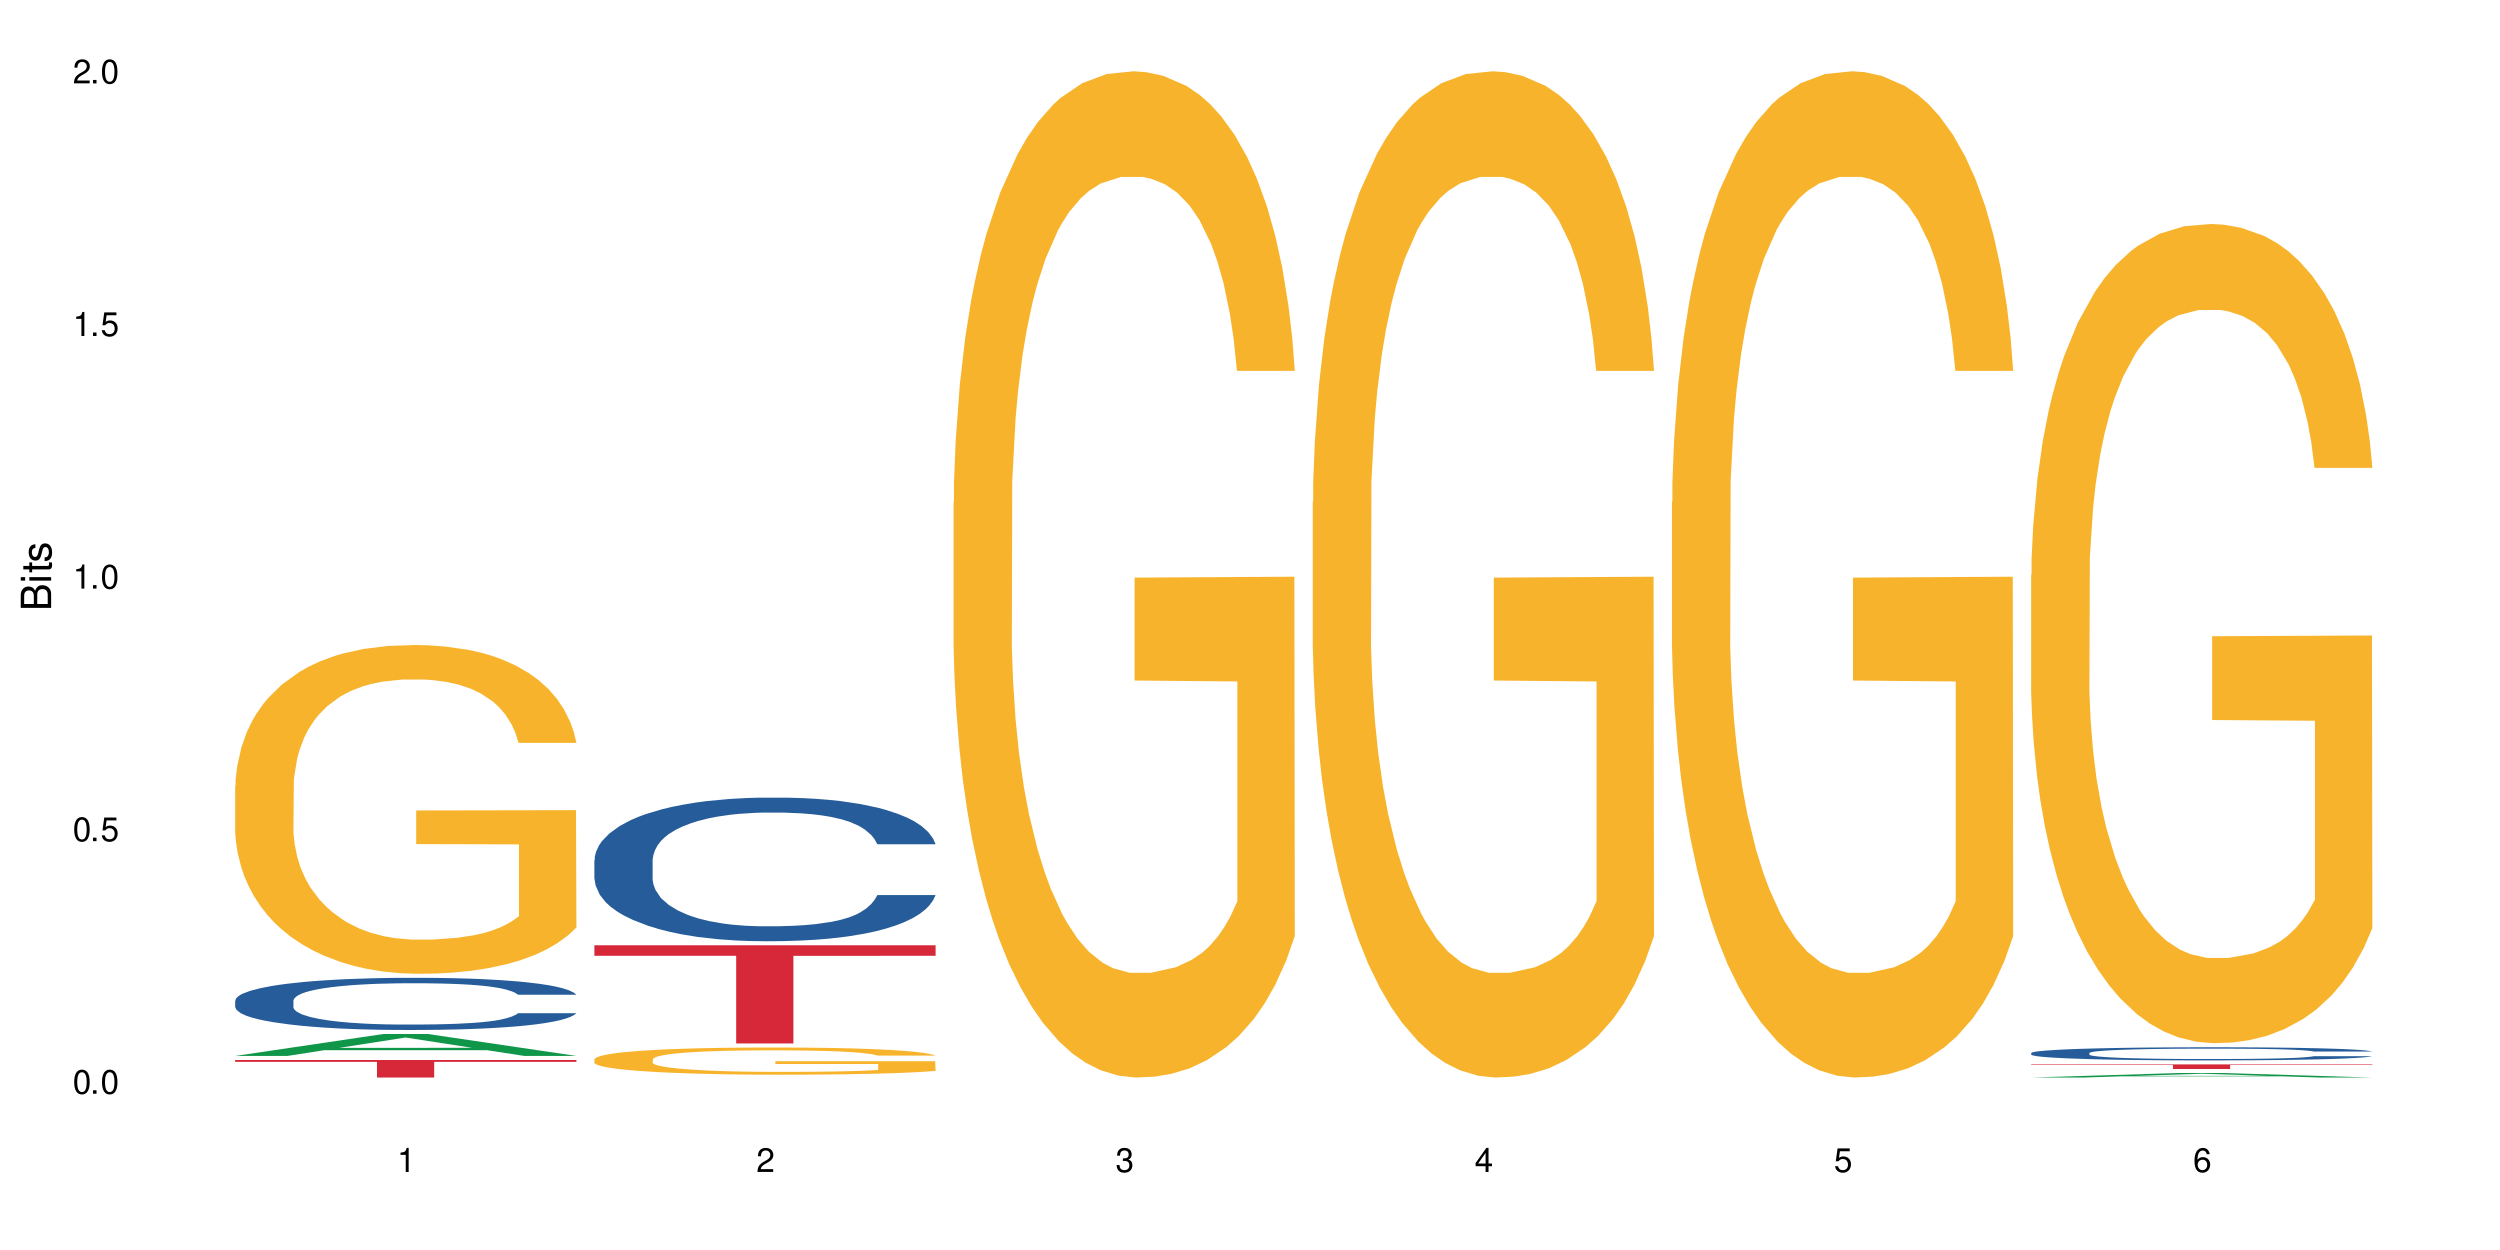 <?xml version="1.0" encoding="UTF-8"?>
<svg xmlns="http://www.w3.org/2000/svg" xmlns:xlink="http://www.w3.org/1999/xlink" width="720" height="360" viewBox="0 0 720 360">
<defs>
<g>
<g id="glyph-0-0">
</g>
<g id="glyph-0-1">
<path d="M 2.641 -6.938 C 2 -6.938 1.422 -6.656 1.078 -6.172 C 0.641 -5.562 0.406 -4.641 0.406 -3.359 C 0.406 -1.016 1.188 0.219 2.641 0.219 C 4.078 0.219 4.859 -1.016 4.859 -3.297 C 4.859 -4.641 4.656 -5.547 4.203 -6.172 C 3.844 -6.656 3.281 -6.938 2.641 -6.938 Z M 2.641 -6.188 C 3.547 -6.188 4 -5.25 4 -3.375 C 4 -1.406 3.562 -0.484 2.625 -0.484 C 1.734 -0.484 1.281 -1.438 1.281 -3.344 C 1.281 -5.25 1.734 -6.188 2.641 -6.188 Z M 2.641 -6.188 "/>
</g>
<g id="glyph-0-2">
<path d="M 1.828 -1 L 0.828 -1 L 0.828 0 L 1.828 0 Z M 1.828 -1 "/>
</g>
<g id="glyph-0-3">
<path d="M 4.562 -6.797 L 1.062 -6.797 L 0.547 -3.094 L 1.328 -3.094 C 1.719 -3.562 2.047 -3.734 2.578 -3.734 C 3.484 -3.734 4.062 -3.109 4.062 -2.094 C 4.062 -1.125 3.484 -0.531 2.578 -0.531 C 1.828 -0.531 1.375 -0.906 1.188 -1.672 L 0.328 -1.672 C 0.453 -1.109 0.547 -0.844 0.75 -0.594 C 1.125 -0.078 1.828 0.219 2.594 0.219 C 3.969 0.219 4.922 -0.781 4.922 -2.219 C 4.922 -3.562 4.031 -4.484 2.719 -4.484 C 2.25 -4.484 1.859 -4.359 1.469 -4.062 L 1.734 -5.969 L 4.562 -5.969 Z M 4.562 -6.797 "/>
</g>
<g id="glyph-0-4">
<path d="M 2.484 -4.938 L 2.484 0 L 3.328 0 L 3.328 -6.938 L 2.766 -6.938 C 2.469 -5.875 2.281 -5.734 0.984 -5.562 L 0.984 -4.938 Z M 2.484 -4.938 "/>
</g>
<g id="glyph-0-5">
<path d="M 4.859 -0.828 L 1.281 -0.828 C 1.359 -1.406 1.672 -1.781 2.5 -2.281 L 3.469 -2.828 C 4.406 -3.344 4.906 -4.062 4.906 -4.906 C 4.906 -5.484 4.672 -6.031 4.266 -6.406 C 3.859 -6.766 3.375 -6.938 2.719 -6.938 C 1.859 -6.938 1.219 -6.625 0.844 -6.031 C 0.609 -5.672 0.5 -5.234 0.484 -4.531 L 1.328 -4.531 C 1.359 -5.016 1.406 -5.281 1.531 -5.516 C 1.75 -5.938 2.188 -6.203 2.703 -6.203 C 3.469 -6.203 4.031 -5.641 4.031 -4.891 C 4.031 -4.344 3.719 -3.859 3.125 -3.516 L 2.234 -3 C 0.812 -2.172 0.406 -1.531 0.328 -0.016 L 4.859 -0.016 Z M 4.859 -0.828 "/>
</g>
<g id="glyph-0-6">
<path d="M 2.125 -3.188 L 2.578 -3.188 C 3.5 -3.188 3.984 -2.766 3.984 -1.922 C 3.984 -1.062 3.469 -0.531 2.594 -0.531 C 1.656 -0.531 1.203 -1 1.156 -2.016 L 0.312 -2.016 C 0.344 -1.453 0.438 -1.094 0.609 -0.781 C 0.953 -0.109 1.625 0.219 2.547 0.219 C 3.953 0.219 4.859 -0.625 4.859 -1.938 C 4.859 -2.828 4.516 -3.297 3.703 -3.594 C 4.344 -3.844 4.656 -4.328 4.656 -5.031 C 4.656 -6.219 3.875 -6.938 2.578 -6.938 C 1.203 -6.938 0.484 -6.172 0.453 -4.703 L 1.297 -4.703 C 1.312 -5.125 1.344 -5.359 1.453 -5.578 C 1.641 -5.969 2.062 -6.203 2.594 -6.203 C 3.344 -6.203 3.797 -5.75 3.797 -5 C 3.797 -4.516 3.609 -4.219 3.25 -4.047 C 3.016 -3.953 2.703 -3.922 2.125 -3.906 Z M 2.125 -3.188 "/>
</g>
<g id="glyph-0-7">
<path d="M 3.141 -1.672 L 3.141 0 L 3.984 0 L 3.984 -1.672 L 4.984 -1.672 L 4.984 -2.438 L 3.984 -2.438 L 3.984 -6.938 L 3.359 -6.938 L 0.266 -2.578 L 0.266 -1.672 Z M 3.141 -2.438 L 1 -2.438 L 3.141 -5.5 Z M 3.141 -2.438 "/>
</g>
<g id="glyph-0-8">
<path d="M 4.781 -5.125 C 4.609 -6.266 3.891 -6.938 2.844 -6.938 C 2.094 -6.938 1.422 -6.578 1.031 -5.953 C 0.594 -5.266 0.406 -4.422 0.406 -3.172 C 0.406 -2 0.578 -1.25 0.984 -0.641 C 1.359 -0.078 1.953 0.219 2.703 0.219 C 3.984 0.219 4.922 -0.75 4.922 -2.094 C 4.922 -3.375 4.062 -4.281 2.844 -4.281 C 2.172 -4.281 1.641 -4.031 1.281 -3.516 C 1.281 -5.234 1.828 -6.188 2.797 -6.188 C 3.391 -6.188 3.797 -5.797 3.938 -5.125 Z M 2.734 -3.531 C 3.547 -3.531 4.062 -2.953 4.062 -2.031 C 4.062 -1.156 3.484 -0.531 2.703 -0.531 C 1.922 -0.531 1.328 -1.188 1.328 -2.078 C 1.328 -2.938 1.906 -3.531 2.734 -3.531 Z M 2.734 -3.531 "/>
</g>
<g id="glyph-1-0">
</g>
<g id="glyph-1-1">
<path d="M 0 -0.953 L 0 -4.891 C 0 -5.719 -0.234 -6.344 -0.734 -6.797 C -1.188 -7.234 -1.812 -7.469 -2.5 -7.469 C -3.547 -7.469 -4.188 -7 -4.625 -5.875 C -4.984 -6.688 -5.625 -7.094 -6.531 -7.094 C -7.172 -7.094 -7.734 -6.859 -8.141 -6.391 C -8.562 -5.922 -8.75 -5.344 -8.75 -4.5 L -8.75 -0.953 Z M -4.984 -2.062 L -7.766 -2.062 L -7.766 -4.219 C -7.766 -4.844 -7.688 -5.203 -7.453 -5.5 C -7.219 -5.812 -6.859 -5.969 -6.375 -5.969 C -5.891 -5.969 -5.531 -5.812 -5.297 -5.5 C -5.062 -5.203 -4.984 -4.844 -4.984 -4.219 Z M -0.984 -2.062 L -4 -2.062 L -4 -4.781 C -4 -5.766 -3.438 -6.359 -2.484 -6.359 C -1.547 -6.359 -0.984 -5.766 -0.984 -4.781 Z M -0.984 -2.062 "/>
</g>
<g id="glyph-1-2">
<path d="M -6.281 -1.797 L -6.281 -0.797 L 0 -0.797 L 0 -1.797 Z M -8.75 -1.797 L -8.75 -0.797 L -7.484 -0.797 L -7.484 -1.797 Z M -8.75 -1.797 "/>
</g>
<g id="glyph-1-3">
<path d="M -6.281 -3.047 L -6.281 -2.016 L -8.016 -2.016 L -8.016 -1.016 L -6.281 -1.016 L -6.281 -0.172 L -5.469 -0.172 L -5.469 -1.016 L -0.719 -1.016 C -0.078 -1.016 0.281 -1.453 0.281 -2.234 C 0.281 -2.5 0.25 -2.719 0.188 -3.047 L -0.641 -3.047 C -0.609 -2.906 -0.594 -2.766 -0.594 -2.562 C -0.594 -2.141 -0.719 -2.016 -1.156 -2.016 L -5.469 -2.016 L -5.469 -3.047 Z M -6.281 -3.047 "/>
</g>
<g id="glyph-1-4">
<path d="M -4.531 -5.25 C -5.766 -5.25 -6.469 -4.422 -6.469 -2.969 C -6.469 -1.516 -5.719 -0.562 -4.547 -0.562 C -3.562 -0.562 -3.094 -1.062 -2.734 -2.562 L -2.516 -3.484 C -2.344 -4.188 -2.094 -4.469 -1.641 -4.469 C -1.047 -4.469 -0.641 -3.875 -0.641 -3 C -0.641 -2.453 -0.797 -2 -1.062 -1.75 C -1.25 -1.594 -1.422 -1.531 -1.875 -1.469 L -1.875 -0.406 C -0.422 -0.453 0.281 -1.266 0.281 -2.922 C 0.281 -4.5 -0.5 -5.516 -1.719 -5.516 C -2.656 -5.516 -3.172 -4.984 -3.469 -3.734 L -3.703 -2.766 C -3.891 -1.953 -4.156 -1.609 -4.594 -1.609 C -5.188 -1.609 -5.547 -2.125 -5.547 -2.938 C -5.547 -3.75 -5.203 -4.172 -4.531 -4.203 Z M -4.531 -5.25 "/>
</g>
</g>
</defs>
<rect x="-72" y="-36" width="864" height="432" fill="rgb(100%, 100%, 100%)" fill-opacity="1"/>
<path fill-rule="nonzero" fill="rgb(6.275%, 58.824%, 28.235%)" fill-opacity="1" d="M 67.73 304.102 L 67.836 304.098 L 110.359 297.801 L 123.273 297.801 L 166.008 304.109 L 150.992 304.109 L 140.281 302.461 L 93.352 302.461 L 82.852 304.102 L 67.73 304.102 L 97.863 301.781 L 135.977 301.773 L 116.973 298.832 L 116.766 298.828 L 116.555 298.844 L 97.758 301.773 L 97.863 301.781 Z M 67.73 304.102 "/>
<path fill-rule="nonzero" fill="rgb(14.51%, 36.078%, 60%)" fill-opacity="1" d="M 67.73 288.152 L 67.852 288.141 L 67.852 287.812 L 68.211 287.289 L 69.051 286.629 L 69.887 286.176 L 72.047 285.367 L 75.043 284.586 L 78.156 283.98 L 80.434 283.625 L 82.473 283.348 L 87.145 282.84 L 90.145 282.578 L 93.379 282.348 L 97.332 282.113 L 100.211 281.977 L 106.684 281.758 L 111.477 281.66 L 115.191 281.617 L 123.223 281.617 L 128.016 281.672 L 131.492 281.742 L 135.324 281.852 L 138.562 281.977 L 144.195 282.277 L 149.227 282.664 L 151.504 282.883 L 155.102 283.309 L 157.855 283.719 L 159.773 284.078 L 161.934 284.586 L 163.848 285.203 L 165.289 285.902 L 166.008 286.492 L 149.227 286.492 L 148.391 285.945 L 147.43 285.52 L 145.633 284.957 L 143.836 284.559 L 141.316 284.16 L 139.039 283.898 L 135.926 283.637 L 133.168 283.473 L 130.293 283.348 L 127.535 283.266 L 122.262 283.184 L 116.148 283.184 L 113.871 283.211 L 109.199 283.32 L 106.684 283.418 L 103.086 283.609 L 100.57 283.789 L 97.574 284.062 L 95.535 284.297 L 93.02 284.652 L 91.223 284.969 L 89.184 285.422 L 87.984 285.766 L 86.906 286.148 L 85.949 286.602 L 85.23 287.082 L 84.75 287.59 L 84.508 288.086 L 84.508 290.215 L 84.75 290.707 L 85.348 291.285 L 86.906 292.121 L 89.184 292.848 L 91.82 293.426 L 94.336 293.836 L 95.777 294.031 L 97.691 294.25 L 100.688 294.523 L 105.004 294.801 L 107.52 294.91 L 111.355 295.02 L 115.312 295.074 L 120.586 295.074 L 125.258 295.02 L 128.375 294.949 L 131.609 294.84 L 136.043 294.605 L 138.801 294.387 L 141.199 294.125 L 142.996 293.867 L 144.195 293.645 L 145.992 293.219 L 147.43 292.754 L 148.508 292.273 L 149.227 291.805 L 166.008 291.805 L 165.289 292.355 L 164.207 292.891 L 163.129 293.289 L 161.453 293.77 L 159.535 294.195 L 156.777 294.676 L 154.5 294.992 L 151.504 295.336 L 148.75 295.594 L 145.754 295.828 L 141.316 296.102 L 138.441 296.242 L 135.324 296.363 L 131.609 296.473 L 126.938 296.57 L 121.902 296.625 L 117.227 296.637 L 112.195 296.609 L 108.48 296.555 L 103.566 296.434 L 97.453 296.188 L 93.02 295.926 L 89.543 295.664 L 86.547 295.391 L 83.191 295.02 L 78.875 294.414 L 76.238 293.949 L 74.441 293.562 L 72.406 293.027 L 70.969 292.547 L 69.289 291.777 L 68.09 290.805 L 67.73 290.047 Z M 67.73 288.152 "/>
<path fill-rule="nonzero" fill="rgb(96.863%, 70.196%, 16.863%)" fill-opacity="1" d="M 67.73 226.32 L 67.852 226.234 L 67.852 224.504 L 68.332 220.613 L 69.527 215.25 L 71.086 210.84 L 72.766 207.383 L 73.844 205.566 L 75.641 202.973 L 77.199 201.07 L 81.152 197.176 L 86.188 193.547 L 88.945 191.988 L 92.059 190.52 L 96.496 188.875 L 98.531 188.27 L 104.766 186.887 L 111.836 186.023 L 119.625 185.762 L 123.223 185.848 L 128.133 186.195 L 134.848 187.145 L 138.68 188.012 L 141.676 188.875 L 144.793 190 L 148.629 191.73 L 152.223 193.805 L 155.102 195.879 L 157.977 198.473 L 160.375 201.242 L 162.41 204.27 L 164.207 207.898 L 165.289 210.926 L 166.008 213.953 L 149.348 213.953 L 148.391 210.926 L 147.309 208.594 L 145.512 205.738 L 143.715 203.664 L 141.918 202.02 L 138.562 199.773 L 135.684 198.387 L 132.09 197.176 L 128.613 196.398 L 124.66 195.879 L 122.262 195.707 L 115.91 195.707 L 110.156 196.312 L 106.801 197.004 L 104.406 197.695 L 101.047 198.992 L 99.012 200.031 L 97.812 200.723 L 94.219 203.402 L 91.82 205.824 L 90.504 207.469 L 88.824 210.062 L 87.625 212.398 L 86.309 215.855 L 85.59 218.449 L 84.629 224.332 L 84.508 239.898 L 84.871 243.184 L 85.59 246.73 L 86.547 249.844 L 87.984 253.129 L 89.422 255.637 L 91.941 259.008 L 94.098 261.258 L 95.777 262.727 L 99.012 265.062 L 100.328 265.84 L 103.445 267.398 L 106.684 268.609 L 110.637 269.645 L 113.633 270.164 L 118.426 270.598 L 124.539 270.598 L 131.73 270.078 L 136.285 269.387 L 139.398 268.695 L 141.438 268.09 L 143.953 267.137 L 145.754 266.273 L 147.43 265.32 L 149.469 263.852 L 149.469 243.184 L 119.863 243.098 L 119.863 233.41 L 165.887 233.324 L 166.008 267.137 L 163.488 269.473 L 160.375 271.723 L 157.379 273.449 L 154.262 274.922 L 149.828 276.562 L 146.23 277.602 L 140.719 278.812 L 135.684 279.59 L 130.41 280.109 L 125.738 280.367 L 120.223 280.453 L 115.312 280.281 L 110.039 279.762 L 105.844 279.07 L 102.008 278.207 L 98.172 277.082 L 93.379 275.266 L 90.262 273.797 L 87.027 271.98 L 83.789 269.816 L 80.914 267.484 L 78.996 265.668 L 77.078 263.594 L 75.043 260.996 L 73.125 258.059 L 71.688 255.375 L 70.367 252.352 L 69.41 249.496 L 68.449 245.605 L 67.969 242.492 L 67.73 239.812 Z M 67.73 226.32 "/>
<path fill-rule="nonzero" fill="rgb(83.922%, 15.686%, 22.353%)" fill-opacity="1" d="M 67.73 305.273 L 166.008 305.273 L 166.008 305.812 L 125.047 305.816 L 125.047 310.332 L 108.57 310.332 L 108.57 305.824 L 108.332 305.812 L 67.73 305.812 Z M 67.73 305.273 "/>
<path fill-rule="nonzero" fill="rgb(14.51%, 36.078%, 60%)" fill-opacity="1" d="M 171.18 247.719 L 171.297 247.68 L 171.297 246.773 L 171.66 245.336 L 172.496 243.52 L 173.336 242.273 L 175.492 240.043 L 178.488 237.887 L 181.605 236.223 L 183.883 235.242 L 185.922 234.484 L 190.594 233.086 L 193.59 232.367 L 196.828 231.727 L 200.781 231.082 L 203.656 230.703 L 210.129 230.102 L 214.922 229.836 L 218.641 229.723 L 226.668 229.723 L 231.461 229.871 L 234.938 230.062 L 238.773 230.363 L 242.008 230.703 L 247.641 231.535 L 252.676 232.594 L 254.953 233.199 L 258.547 234.371 L 261.305 235.504 L 263.223 236.488 L 265.379 237.887 L 267.297 239.59 L 268.734 241.516 L 269.453 243.141 L 252.676 243.141 L 251.836 241.629 L 250.879 240.457 L 249.082 238.91 L 247.281 237.812 L 244.766 236.715 L 242.488 235.996 L 239.371 235.277 L 236.617 234.824 L 233.738 234.484 L 230.984 234.258 L 225.711 234.031 L 219.598 234.031 L 217.32 234.105 L 212.645 234.41 L 210.129 234.676 L 206.535 235.203 L 204.016 235.695 L 201.02 236.449 L 198.984 237.094 L 196.469 238.078 L 194.668 238.945 L 192.633 240.195 L 191.434 241.141 L 190.355 242.199 L 189.395 243.445 L 188.676 244.77 L 188.199 246.168 L 187.957 247.527 L 187.957 253.387 L 188.199 254.75 L 188.797 256.336 L 190.355 258.645 L 192.633 260.645 L 195.27 262.234 L 197.785 263.367 L 199.223 263.898 L 201.141 264.504 L 204.137 265.258 L 208.453 266.016 L 210.969 266.316 L 214.805 266.621 L 218.758 266.77 L 224.031 266.77 L 228.707 266.621 L 231.82 266.43 L 235.059 266.129 L 239.492 265.484 L 242.25 264.879 L 244.645 264.164 L 246.445 263.445 L 247.641 262.84 L 249.441 261.668 L 250.879 260.383 L 251.957 259.059 L 252.676 257.773 L 269.453 257.773 L 268.734 259.285 L 267.656 260.758 L 266.578 261.855 L 264.898 263.18 L 262.984 264.352 L 260.227 265.676 L 257.949 266.543 L 254.953 267.488 L 252.195 268.207 L 249.199 268.852 L 244.766 269.605 L 241.891 269.984 L 238.773 270.324 L 235.059 270.625 L 230.383 270.891 L 225.352 271.043 L 220.676 271.082 L 215.645 271.004 L 211.926 270.855 L 207.012 270.512 L 200.902 269.832 L 196.469 269.113 L 192.992 268.395 L 189.996 267.641 L 186.641 266.621 L 182.324 264.957 L 179.688 263.672 L 177.891 262.613 L 175.852 261.137 L 174.414 259.816 L 172.738 257.699 L 171.539 255.012 L 171.18 252.934 Z M 171.18 247.719 "/>
<path fill-rule="nonzero" fill="rgb(96.863%, 70.196%, 16.863%)" fill-opacity="1" d="M 171.18 305.039 L 171.297 305.031 L 171.297 304.887 L 171.777 304.566 L 172.977 304.121 L 174.535 303.758 L 176.211 303.473 L 177.293 303.32 L 179.09 303.105 L 180.648 302.949 L 184.602 302.629 L 189.637 302.328 L 192.391 302.199 L 195.508 302.078 L 199.941 301.941 L 201.98 301.891 L 208.211 301.777 L 215.281 301.703 L 223.074 301.684 L 226.668 301.691 L 231.582 301.719 L 238.293 301.797 L 242.129 301.871 L 245.125 301.941 L 248.242 302.035 L 252.078 302.176 L 255.672 302.348 L 258.547 302.52 L 261.426 302.734 L 263.82 302.965 L 265.859 303.215 L 267.656 303.516 L 268.734 303.766 L 269.453 304.016 L 252.797 304.016 L 251.836 303.766 L 250.758 303.57 L 248.961 303.336 L 247.164 303.164 L 245.363 303.027 L 242.008 302.844 L 239.133 302.727 L 235.539 302.629 L 232.062 302.562 L 228.105 302.52 L 225.711 302.504 L 219.359 302.504 L 213.605 302.555 L 210.25 302.613 L 207.852 302.672 L 204.496 302.777 L 202.461 302.863 L 201.262 302.922 L 197.664 303.141 L 195.27 303.344 L 193.949 303.477 L 192.273 303.691 L 191.074 303.887 L 189.754 304.172 L 189.035 304.387 L 188.078 304.875 L 187.957 306.16 L 188.316 306.434 L 189.035 306.727 L 189.996 306.984 L 191.434 307.254 L 192.871 307.461 L 195.387 307.742 L 197.547 307.926 L 199.223 308.047 L 202.461 308.242 L 203.777 308.305 L 206.895 308.434 L 210.129 308.535 L 214.086 308.621 L 217.082 308.664 L 221.875 308.699 L 227.988 308.699 L 235.18 308.656 L 239.73 308.598 L 242.848 308.543 L 244.887 308.492 L 247.402 308.414 L 249.199 308.34 L 250.879 308.262 L 252.914 308.141 L 252.914 306.434 L 223.312 306.426 L 223.312 305.625 L 269.336 305.617 L 269.453 308.414 L 266.938 308.605 L 263.82 308.793 L 260.824 308.934 L 257.711 309.059 L 253.273 309.191 L 249.68 309.277 L 244.168 309.379 L 239.133 309.441 L 233.859 309.484 L 229.184 309.508 L 223.672 309.516 L 218.758 309.5 L 213.484 309.457 L 209.289 309.398 L 205.457 309.328 L 201.621 309.234 L 196.828 309.086 L 193.711 308.965 L 190.473 308.812 L 187.238 308.637 L 184.363 308.441 L 182.445 308.293 L 180.527 308.121 L 178.488 307.906 L 176.57 307.664 L 175.133 307.441 L 173.816 307.191 L 172.855 306.953 L 171.898 306.633 L 171.418 306.375 L 171.18 306.152 Z M 171.18 305.039 "/>
<path fill-rule="nonzero" fill="rgb(83.922%, 15.686%, 22.353%)" fill-opacity="1" d="M 171.18 272.246 L 269.453 272.246 L 269.453 275.27 L 228.496 275.297 L 228.496 300.52 L 212.02 300.52 L 212.02 275.324 L 211.777 275.27 L 171.18 275.27 Z M 171.18 272.246 "/>
<path fill-rule="nonzero" fill="rgb(96.863%, 70.196%, 16.863%)" fill-opacity="1" d="M 274.629 144.652 L 274.746 144.387 L 274.746 139.094 L 275.227 127.184 L 276.426 110.777 L 277.984 97.277 L 279.66 86.691 L 280.738 81.133 L 282.535 73.195 L 284.094 67.371 L 288.051 55.461 L 293.082 44.348 L 295.84 39.582 L 298.957 35.082 L 303.391 30.055 L 305.43 28.203 L 311.66 23.965 L 318.73 21.32 L 326.52 20.527 L 330.117 20.789 L 335.031 21.848 L 341.742 24.762 L 345.578 27.406 L 348.574 30.055 L 351.688 33.496 L 355.523 38.789 L 359.121 45.141 L 361.996 51.492 L 364.871 59.43 L 367.27 67.902 L 369.309 77.164 L 371.105 88.281 L 372.184 97.543 L 372.902 106.805 L 356.242 106.805 L 355.285 97.543 L 354.207 90.398 L 352.41 81.664 L 350.609 75.312 L 348.812 70.281 L 345.457 63.402 L 342.582 59.168 L 338.984 55.461 L 335.512 53.078 L 331.555 51.492 L 329.156 50.961 L 322.805 50.961 L 317.055 52.816 L 313.699 54.934 L 311.301 57.051 L 307.945 61.02 L 305.906 64.195 L 304.707 66.312 L 301.113 74.516 L 298.715 81.93 L 297.398 86.957 L 295.719 94.898 L 294.523 102.043 L 293.203 112.629 L 292.484 120.57 L 291.527 138.566 L 291.406 186.207 L 291.766 196.262 L 292.484 207.113 L 293.441 216.641 L 294.883 226.699 L 296.32 234.375 L 298.836 244.695 L 300.992 251.578 L 302.672 256.078 L 305.906 263.223 L 307.227 265.605 L 310.34 270.367 L 313.578 274.074 L 317.531 277.25 L 320.527 278.836 L 325.324 280.16 L 331.434 280.16 L 338.625 278.574 L 343.18 276.457 L 346.297 274.34 L 348.332 272.484 L 350.852 269.574 L 352.648 266.926 L 354.324 264.016 L 356.363 259.516 L 356.363 196.262 L 326.762 195.996 L 326.762 166.355 L 372.781 166.09 L 372.902 269.574 L 370.387 276.719 L 367.27 283.602 L 364.273 288.895 L 361.156 293.395 L 356.723 298.422 L 353.129 301.598 L 347.613 305.305 L 342.582 307.688 L 337.309 309.273 L 332.633 310.066 L 327.121 310.332 L 322.207 309.805 L 316.934 308.215 L 312.738 306.098 L 308.902 303.453 L 305.07 300.012 L 300.273 294.453 L 297.16 289.953 L 293.922 284.395 L 290.688 277.777 L 287.809 270.633 L 285.895 265.074 L 283.977 258.723 L 281.938 250.781 L 280.02 241.785 L 278.582 233.578 L 277.262 224.316 L 276.305 215.582 L 275.348 203.672 L 274.867 194.145 L 274.629 185.941 Z M 274.629 144.652 "/>
<path fill-rule="nonzero" fill="rgb(96.863%, 70.196%, 16.863%)" fill-opacity="1" d="M 378.074 144.652 L 378.195 144.387 L 378.195 139.094 L 378.676 127.184 L 379.871 110.777 L 381.43 97.277 L 383.109 86.691 L 384.188 81.133 L 385.984 73.195 L 387.543 67.371 L 391.496 55.461 L 396.531 44.348 L 399.289 39.582 L 402.402 35.082 L 406.84 30.055 L 408.875 28.203 L 415.109 23.965 L 422.18 21.32 L 429.969 20.527 L 433.566 20.789 L 438.48 21.848 L 445.191 24.762 L 449.023 27.406 L 452.02 30.055 L 455.137 33.496 L 458.973 38.789 L 462.566 45.141 L 465.445 51.492 L 468.32 59.43 L 470.719 67.902 L 472.754 77.164 L 474.555 88.281 L 475.633 97.543 L 476.352 106.805 L 459.691 106.805 L 458.734 97.543 L 457.652 90.398 L 455.855 81.664 L 454.059 75.312 L 452.262 70.281 L 448.906 63.402 L 446.027 59.168 L 442.434 55.461 L 438.957 53.078 L 435.004 51.492 L 432.605 50.961 L 426.254 50.961 L 420.5 52.816 L 417.145 54.934 L 414.75 57.051 L 411.395 61.02 L 409.355 64.195 L 408.156 66.312 L 404.562 74.516 L 402.164 81.93 L 400.848 86.957 L 399.168 94.898 L 397.969 102.043 L 396.652 112.629 L 395.934 120.57 L 394.973 138.566 L 394.855 186.207 L 395.215 196.262 L 395.934 207.113 L 396.891 216.641 L 398.328 226.699 L 399.766 234.375 L 402.285 244.695 L 404.441 251.578 L 406.121 256.078 L 409.355 263.223 L 410.672 265.605 L 413.789 270.367 L 417.027 274.074 L 420.98 277.25 L 423.977 278.836 L 428.77 280.16 L 434.883 280.16 L 442.074 278.574 L 446.629 276.457 L 449.746 274.34 L 451.781 272.484 L 454.297 269.574 L 456.098 266.926 L 457.773 264.016 L 459.812 259.516 L 459.812 196.262 L 430.211 195.996 L 430.211 166.355 L 476.23 166.09 L 476.352 269.574 L 473.832 276.719 L 470.719 283.602 L 467.723 288.895 L 464.605 293.395 L 460.172 298.422 L 456.574 301.598 L 451.062 305.305 L 446.027 307.688 L 440.754 309.273 L 436.082 310.066 L 430.57 310.332 L 425.656 309.805 L 420.383 308.215 L 416.188 306.098 L 412.352 303.453 L 408.516 300.012 L 403.723 294.453 L 400.605 289.953 L 397.371 284.395 L 394.133 277.777 L 391.258 270.633 L 389.34 265.074 L 387.422 258.723 L 385.387 250.781 L 383.469 241.785 L 382.031 233.578 L 380.711 224.316 L 379.754 215.582 L 378.793 203.672 L 378.316 194.145 L 378.074 185.941 Z M 378.074 144.652 "/>
<path fill-rule="nonzero" fill="rgb(96.863%, 70.196%, 16.863%)" fill-opacity="1" d="M 481.523 144.652 L 481.645 144.387 L 481.645 139.094 L 482.121 127.184 L 483.32 110.777 L 484.879 97.277 L 486.555 86.691 L 487.637 81.133 L 489.434 73.195 L 490.992 67.371 L 494.945 55.461 L 499.98 44.348 L 502.734 39.582 L 505.852 35.082 L 510.285 30.055 L 512.324 28.203 L 518.555 23.965 L 525.629 21.32 L 533.418 20.527 L 537.012 20.789 L 541.926 21.848 L 548.637 24.762 L 552.473 27.406 L 555.469 30.055 L 558.586 33.496 L 562.422 38.789 L 566.016 45.141 L 568.891 51.492 L 571.77 59.43 L 574.164 67.902 L 576.203 77.164 L 578 88.281 L 579.078 97.543 L 579.797 106.805 L 563.141 106.805 L 562.18 97.543 L 561.102 90.398 L 559.305 81.664 L 557.508 75.312 L 555.711 70.281 L 552.352 63.402 L 549.477 59.168 L 545.883 55.461 L 542.406 53.078 L 538.449 51.492 L 536.055 50.961 L 529.703 50.961 L 523.949 52.816 L 520.594 54.934 L 518.195 57.051 L 514.84 61.02 L 512.805 64.195 L 511.605 66.312 L 508.008 74.516 L 505.613 81.93 L 504.293 86.957 L 502.617 94.898 L 501.418 102.043 L 500.098 112.629 L 499.379 120.57 L 498.422 138.566 L 498.301 186.207 L 498.66 196.262 L 499.379 207.113 L 500.34 216.641 L 501.777 226.699 L 503.215 234.375 L 505.73 244.695 L 507.891 251.578 L 509.566 256.078 L 512.805 263.223 L 514.121 265.605 L 517.238 270.367 L 520.473 274.074 L 524.43 277.25 L 527.426 278.836 L 532.219 280.16 L 538.332 280.16 L 545.523 278.574 L 550.078 276.457 L 553.191 274.34 L 555.23 272.484 L 557.746 269.574 L 559.543 266.926 L 561.223 264.016 L 563.258 259.516 L 563.258 196.262 L 533.656 195.996 L 533.656 166.355 L 579.68 166.09 L 579.797 269.574 L 577.281 276.719 L 574.164 283.602 L 571.168 288.895 L 568.055 293.395 L 563.617 298.422 L 560.023 301.598 L 554.512 305.305 L 549.477 307.688 L 544.203 309.273 L 539.531 310.066 L 534.016 310.332 L 529.102 309.805 L 523.828 308.215 L 519.637 306.098 L 515.801 303.453 L 511.965 300.012 L 507.172 294.453 L 504.055 289.953 L 500.82 284.395 L 497.582 277.777 L 494.707 270.633 L 492.789 265.074 L 490.871 258.723 L 488.832 250.781 L 486.918 241.785 L 485.477 233.578 L 484.16 224.316 L 483.199 215.582 L 482.242 203.672 L 481.762 194.145 L 481.523 185.941 Z M 481.523 144.652 "/>
<path fill-rule="nonzero" fill="rgb(6.275%, 58.824%, 28.235%)" fill-opacity="1" d="M 584.973 310.332 L 585.074 310.328 L 627.598 309.027 L 640.512 309.027 L 683.246 310.332 L 668.23 310.332 L 657.523 309.992 L 610.59 309.992 L 600.09 310.332 L 584.973 310.332 L 615.105 309.852 L 653.219 309.848 L 634.215 309.238 L 634.004 309.238 L 633.793 309.242 L 615 309.848 L 615.105 309.852 Z M 584.973 310.332 "/>
<path fill-rule="nonzero" fill="rgb(14.51%, 36.078%, 60%)" fill-opacity="1" d="M 584.973 303.258 L 585.09 303.258 L 585.09 303.172 L 585.449 303.043 L 586.289 302.875 L 587.129 302.762 L 589.285 302.559 L 592.281 302.363 L 595.398 302.211 L 597.676 302.121 L 599.711 302.051 L 604.387 301.926 L 607.383 301.859 L 610.617 301.801 L 614.574 301.742 L 617.449 301.707 L 623.922 301.652 L 628.715 301.629 L 632.43 301.617 L 640.461 301.617 L 645.254 301.629 L 648.73 301.648 L 652.566 301.676 L 655.801 301.707 L 661.434 301.781 L 666.469 301.879 L 668.746 301.934 L 672.34 302.043 L 675.098 302.145 L 677.016 302.234 L 679.172 302.363 L 681.09 302.516 L 682.527 302.695 L 683.246 302.844 L 666.469 302.844 L 665.629 302.703 L 664.672 302.598 L 662.871 302.457 L 661.074 302.355 L 658.559 302.254 L 656.281 302.191 L 653.164 302.125 L 650.406 302.082 L 647.531 302.051 L 644.773 302.031 L 639.504 302.012 L 633.391 302.012 L 631.113 302.016 L 626.438 302.043 L 623.922 302.07 L 620.328 302.117 L 617.809 302.16 L 614.812 302.23 L 612.777 302.289 L 610.258 302.379 L 608.461 302.457 L 606.426 302.574 L 605.227 302.66 L 604.148 302.754 L 603.188 302.871 L 602.469 302.992 L 601.988 303.117 L 601.75 303.242 L 601.75 303.777 L 601.988 303.902 L 602.59 304.047 L 604.148 304.258 L 606.426 304.441 L 609.059 304.586 L 611.578 304.688 L 613.016 304.738 L 614.934 304.793 L 617.93 304.859 L 622.242 304.93 L 624.762 304.957 L 628.598 304.984 L 632.551 305 L 637.824 305 L 642.5 304.984 L 645.613 304.969 L 648.852 304.941 L 653.285 304.883 L 656.043 304.828 L 658.438 304.762 L 660.234 304.695 L 661.434 304.641 L 663.23 304.531 L 664.672 304.414 L 665.75 304.297 L 666.469 304.176 L 683.246 304.176 L 682.527 304.316 L 681.449 304.449 L 680.371 304.551 L 678.691 304.672 L 676.773 304.777 L 674.02 304.898 L 671.742 304.977 L 668.746 305.066 L 665.988 305.129 L 662.992 305.188 L 658.559 305.258 L 655.68 305.293 L 652.566 305.324 L 648.852 305.352 L 644.176 305.375 L 639.141 305.391 L 634.469 305.395 L 629.434 305.387 L 625.719 305.371 L 620.805 305.34 L 614.695 305.277 L 610.258 305.215 L 606.785 305.148 L 603.789 305.078 L 600.43 304.984 L 596.117 304.832 L 593.48 304.715 L 591.684 304.621 L 589.645 304.484 L 588.207 304.363 L 586.527 304.172 L 585.332 303.926 L 584.973 303.734 Z M 584.973 303.258 "/>
<path fill-rule="nonzero" fill="rgb(96.863%, 70.196%, 16.863%)" fill-opacity="1" d="M 584.973 165.562 L 585.09 165.348 L 585.09 161.039 L 585.57 151.344 L 586.77 137.984 L 588.328 126.992 L 590.004 118.375 L 591.082 113.848 L 592.883 107.387 L 594.438 102.645 L 598.395 92.949 L 603.426 83.898 L 606.184 80.02 L 609.301 76.355 L 613.734 72.262 L 615.773 70.754 L 622.004 67.305 L 629.074 65.152 L 636.867 64.504 L 640.461 64.719 L 645.375 65.582 L 652.086 67.953 L 655.922 70.109 L 658.918 72.262 L 662.035 75.062 L 665.867 79.371 L 669.465 84.543 L 672.34 89.715 L 675.215 96.18 L 677.613 103.074 L 679.652 110.617 L 681.449 119.668 L 682.527 127.211 L 683.246 134.75 L 666.586 134.75 L 665.629 127.211 L 664.551 121.391 L 662.754 114.281 L 660.953 109.109 L 659.156 105.016 L 655.801 99.414 L 652.926 95.965 L 649.328 92.949 L 645.855 91.008 L 641.898 89.715 L 639.504 89.285 L 633.148 89.285 L 627.398 90.793 L 624.043 92.516 L 621.645 94.242 L 618.289 97.473 L 616.25 100.059 L 615.055 101.781 L 611.457 108.461 L 609.059 114.496 L 607.742 118.59 L 606.062 125.055 L 604.867 130.871 L 603.547 139.492 L 602.828 145.957 L 601.871 160.609 L 601.75 199.395 L 602.109 207.582 L 602.828 216.418 L 603.789 224.172 L 605.227 232.363 L 606.664 238.609 L 609.18 247.016 L 611.336 252.617 L 613.016 256.281 L 616.25 262.098 L 617.57 264.039 L 620.688 267.914 L 623.922 270.934 L 627.875 273.52 L 630.871 274.812 L 635.668 275.887 L 641.777 275.887 L 648.969 274.594 L 653.523 272.871 L 656.641 271.148 L 658.676 269.641 L 661.195 267.27 L 662.992 265.113 L 664.672 262.746 L 666.707 259.082 L 666.707 207.582 L 637.105 207.367 L 637.105 183.234 L 683.125 183.02 L 683.246 267.27 L 680.73 273.086 L 677.613 278.691 L 674.617 283 L 671.5 286.664 L 667.066 290.758 L 663.473 293.344 L 657.957 296.359 L 652.926 298.297 L 647.652 299.59 L 642.977 300.238 L 637.465 300.453 L 632.551 300.023 L 627.277 298.73 L 623.082 297.004 L 619.246 294.852 L 615.414 292.051 L 610.617 287.523 L 607.504 283.859 L 604.266 279.336 L 601.031 273.949 L 598.156 268.133 L 596.238 263.605 L 594.32 258.434 L 592.281 251.969 L 590.363 244.645 L 588.926 237.965 L 587.609 230.422 L 586.648 223.312 L 585.691 213.617 L 585.211 205.859 L 584.973 199.18 Z M 584.973 165.562 "/>
<path fill-rule="nonzero" fill="rgb(83.922%, 15.686%, 22.353%)" fill-opacity="1" d="M 584.973 306.555 L 683.246 306.555 L 683.246 306.695 L 642.289 306.699 L 642.289 307.863 L 625.809 307.863 L 625.809 306.699 L 625.57 306.695 L 584.973 306.695 Z M 584.973 306.555 "/>
<g fill="rgb(0%, 0%, 0%)" fill-opacity="1">
<use xlink:href="#glyph-0-1" x="20.965" y="314.993"/>
<use xlink:href="#glyph-0-2" x="25.965" y="314.993"/>
<use xlink:href="#glyph-0-1" x="28.965" y="314.993"/>
</g>
<g fill="rgb(0%, 0%, 0%)" fill-opacity="1">
<use xlink:href="#glyph-0-1" x="20.965" y="242.251"/>
<use xlink:href="#glyph-0-2" x="25.965" y="242.251"/>
<use xlink:href="#glyph-0-3" x="28.965" y="242.251"/>
</g>
<g fill="rgb(0%, 0%, 0%)" fill-opacity="1">
<use xlink:href="#glyph-0-4" x="20.965" y="169.509"/>
<use xlink:href="#glyph-0-2" x="25.965" y="169.509"/>
<use xlink:href="#glyph-0-1" x="28.965" y="169.509"/>
</g>
<g fill="rgb(0%, 0%, 0%)" fill-opacity="1">
<use xlink:href="#glyph-0-4" x="20.965" y="96.767"/>
<use xlink:href="#glyph-0-2" x="25.965" y="96.767"/>
<use xlink:href="#glyph-0-3" x="28.965" y="96.767"/>
</g>
<g fill="rgb(0%, 0%, 0%)" fill-opacity="1">
<use xlink:href="#glyph-0-5" x="20.965" y="24.024"/>
<use xlink:href="#glyph-0-2" x="25.965" y="24.024"/>
<use xlink:href="#glyph-0-1" x="28.965" y="24.024"/>
</g>
<g fill="rgb(0%, 0%, 0%)" fill-opacity="1">
<use xlink:href="#glyph-0-4" x="114.367" y="337.532"/>
</g>
<g fill="rgb(0%, 0%, 0%)" fill-opacity="1">
<use xlink:href="#glyph-0-5" x="217.816" y="337.532"/>
</g>
<g fill="rgb(0%, 0%, 0%)" fill-opacity="1">
<use xlink:href="#glyph-0-6" x="321.266" y="337.532"/>
</g>
<g fill="rgb(0%, 0%, 0%)" fill-opacity="1">
<use xlink:href="#glyph-0-7" x="424.711" y="337.532"/>
</g>
<g fill="rgb(0%, 0%, 0%)" fill-opacity="1">
<use xlink:href="#glyph-0-3" x="528.16" y="337.532"/>
</g>
<g fill="rgb(0%, 0%, 0%)" fill-opacity="1">
<use xlink:href="#glyph-0-8" x="631.609" y="337.532"/>
</g>
<g fill="rgb(0%, 0%, 0%)" fill-opacity="1">
<use xlink:href="#glyph-1-1" x="14.725" y="176.012"/>
<use xlink:href="#glyph-1-2" x="14.725" y="168.012"/>
<use xlink:href="#glyph-1-3" x="14.725" y="165.012"/>
<use xlink:href="#glyph-1-4" x="14.725" y="162.012"/>
</g>
</svg>
